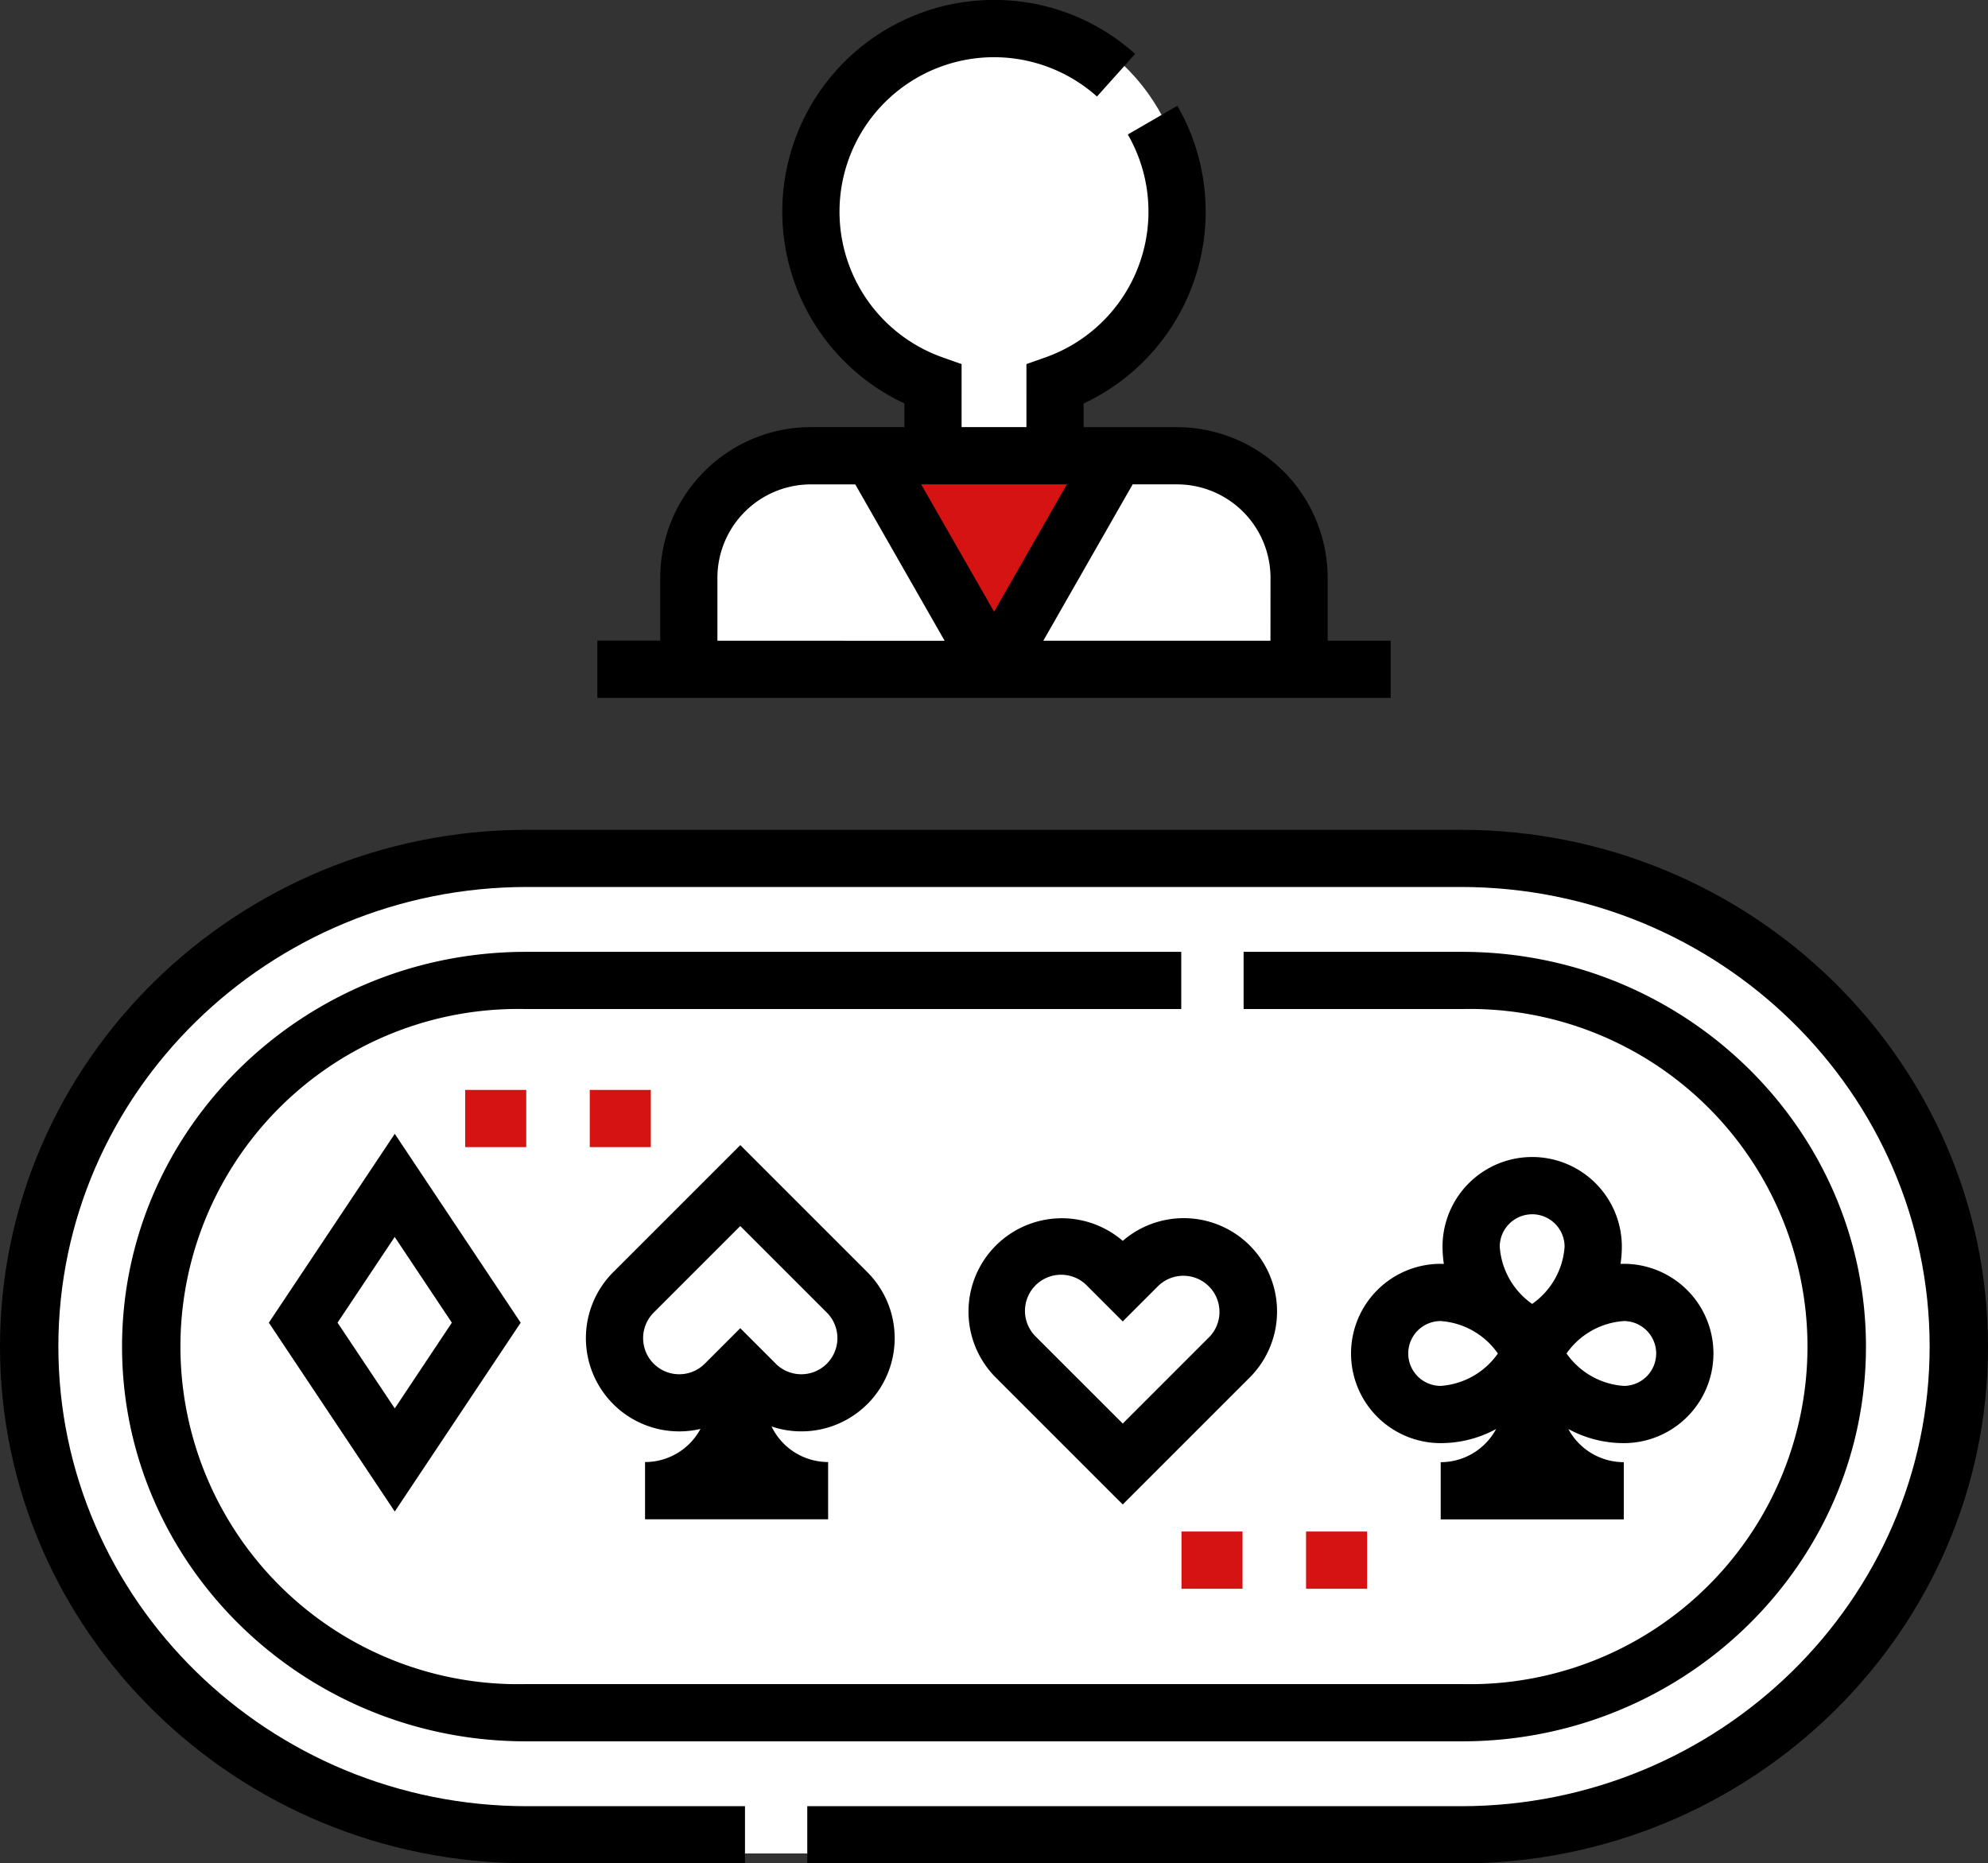<svg id="Poker" xmlns="http://www.w3.org/2000/svg" width="121.95" height="114.314" viewBox="0 0 121.95 114.314">
  <rect x="0" y="0" width="121.95" height="114.314" fill="#333333" stroke="none"/>
  <rect id="Rectangle_1363" data-name="Rectangle 1363" width="119" height="62" rx="31" transform="translate(1.809 51.705)" fill="#fff"/>
  <ellipse id="Ellipse_116" data-name="Ellipse 116" cx="12" cy="12.5" rx="12" ry="12.5" transform="translate(48.809 0.705)" fill="#fff"/>
  <path id="Path_5923" data-name="Path 5923" d="M32.834,27.456v8.072h8.071V27.456Z" transform="translate(23.962 -7.637)" fill="#fff"/>
  <path id="Path_5922" data-name="Path 5922" d="M24.5,44.007v-6.65l4.037-4.9H57.079l4.034,3.46v8.092Z" transform="translate(17.88 -3.988)" fill="#fff"/>
  <path id="Path_5274" data-name="Path 5274" d="M29.428,32.626l6.608,10.927h2.032l5.847-10.927L33.837,31.137" transform="translate(24.111 -3.534)" fill="#d61313"/>
  <path id="Path_5262" data-name="Path 5262" d="M200.165,55.306H196.3v-3.86a9.252,9.252,0,0,0-9.242-9.242H181.33V40.751a12.993,12.993,0,0,0,5.749-18.261l-3.038,1.758a9.483,9.483,0,0,1-5.05,13.673l-1.17.414V42.2h-3.977V38.334l-1.17-.414a9.477,9.477,0,1,1,9.475-16l2.341-2.615a12.916,12.916,0,0,0-9.174-3.3,12.986,12.986,0,0,0-4.981,24.741V42.2H164.6a9.252,9.252,0,0,0-9.242,9.242v3.861H151.5v3.51h48.666V55.306Zm-41.3,0v-3.86a5.739,5.739,0,0,1,5.732-5.732h2.725l5.481,9.593Zm12.5-9.593H180.3l-4.463,7.811Zm21.426,9.593H178.856l5.481-9.593h2.725a5.739,5.739,0,0,1,5.732,5.732Z" transform="translate(-114.857 -15.998)"/>
  <path id="Path_5263" data-name="Path 5263" d="M89.613,224H32.337C14.506,224,0,238.223,0,255.7s14.506,31.7,32.337,31.7H45.7V283.9H32.337C16.48,283.9,3.58,271.25,3.58,255.7s12.9-28.193,28.757-28.193H89.613c15.857,0,28.757,12.647,28.757,28.193S105.47,283.9,89.613,283.9H49.52v3.51H89.613c17.831,0,32.337-14.222,32.337-31.7S107.444,224,89.613,224Z" transform="translate(0 -173.093)"/>
  <path id="Path_5264" data-name="Path 5264" d="M32,280.217c0,13.353,11.112,24.216,24.77,24.216h57.437c13.658,0,24.77-10.863,24.77-24.216S127.864,256,114.206,256H100.8v3.509h13.4a20.712,20.712,0,1,1,0,41.413H56.77a20.712,20.712,0,1,1,0-41.413H96.975V256H56.77C43.112,256,32,266.864,32,280.217Z" transform="translate(-24.513 -197.606)"/>
  <path id="Path_5265" data-name="Path 5265" d="M70.486,317.566l7.724,11.586,7.724-11.586L78.21,305.98Zm7.724,5.259L74.7,317.566l3.506-5.259,3.506,5.259Z" transform="translate(-53.994 -236.422)"/>
  <path id="Path_5266" data-name="Path 5266" d="M265.26,329.678a5.726,5.726,0,0,0-7.792-.284,5.726,5.726,0,0,0-7.792,8.381l7.792,7.792,7.792-7.792A5.732,5.732,0,0,0,265.26,329.678Zm-2.482,5.615-5.31,5.31-5.31-5.31a2.216,2.216,0,1,1,3.133-3.133l2.177,2.177,2.177-2.177h0a2.216,2.216,0,0,1,3.133,3.134Z" transform="translate(-188.596 -253.27)"/>
  <path id="Path_5267" data-name="Path 5267" d="M167.326,324.783a5.726,5.726,0,0,0,0-8.1l-7.792-7.792-7.792,7.792a5.722,5.722,0,0,0,5.349,9.62,3.863,3.863,0,0,1-3.4,2.032v3.51h11.231v-3.51a3.862,3.862,0,0,1-3.472-2.184,5.716,5.716,0,0,0,5.876-1.372ZM161.71,322.3l-2.177-2.177-2.177,2.177a2.216,2.216,0,0,1-3.134-3.134l5.31-5.31,5.31,5.31a2.216,2.216,0,0,1-3.134,3.134Z" transform="translate(-114.122 -238.641)"/>
  <path id="Path_5268" data-name="Path 5268" d="M344,324.05a5.5,5.5,0,0,0,5.5,5.5,7.1,7.1,0,0,0,3.4-.865,3.864,3.864,0,0,1-3.4,2.034v3.509h11.231v-3.509a3.863,3.863,0,0,1-3.4-2.034,7.1,7.1,0,0,0,3.4.865,5.5,5.5,0,0,0,0-11c-.067,0-.132,0-.2.006a7.127,7.127,0,0,0,.081-1.059,5.5,5.5,0,1,0-11,0,7.125,7.125,0,0,0,.081,1.059c-.066,0-.131-.006-.2-.006A5.5,5.5,0,0,0,344,324.05Zm16.729-1.989a1.989,1.989,0,0,1,0,3.978,4.678,4.678,0,0,1-3.51-1.99A4.676,4.676,0,0,1,360.729,322.062Zm-5.615-6.551A1.991,1.991,0,0,1,357.1,317.5a4.678,4.678,0,0,1-1.99,3.51,4.676,4.676,0,0,1-1.988-3.51A1.991,1.991,0,0,1,355.114,315.511Zm-2.106,8.541a4.677,4.677,0,0,1-3.51,1.988,1.989,1.989,0,0,1,0-3.978A4.678,4.678,0,0,1,353.008,324.052Z" transform="translate(-261.123 -241.017)"/>
  <path id="Path_5269" data-name="Path 5269" d="M303.5,408h3.744v3.51H303.5Z" transform="translate(-231.024 -314.043)" fill="#d61313"/>
  <path id="Path_5270" data-name="Path 5270" d="M335.5,408h3.743v3.51H335.5Z" transform="translate(-255.382 -314.043)" fill="#d61313"/>
  <path id="Path_5271" data-name="Path 5271" d="M119.5,296h3.744v3.51H119.5Z" transform="translate(-90.963 -229.136)" fill="#d61313"/>
  <path id="Path_5272" data-name="Path 5272" d="M151.5,296h3.744v3.51H151.5Z" transform="translate(-115.322 -229.136)" fill="#d61313"/>
</svg>
